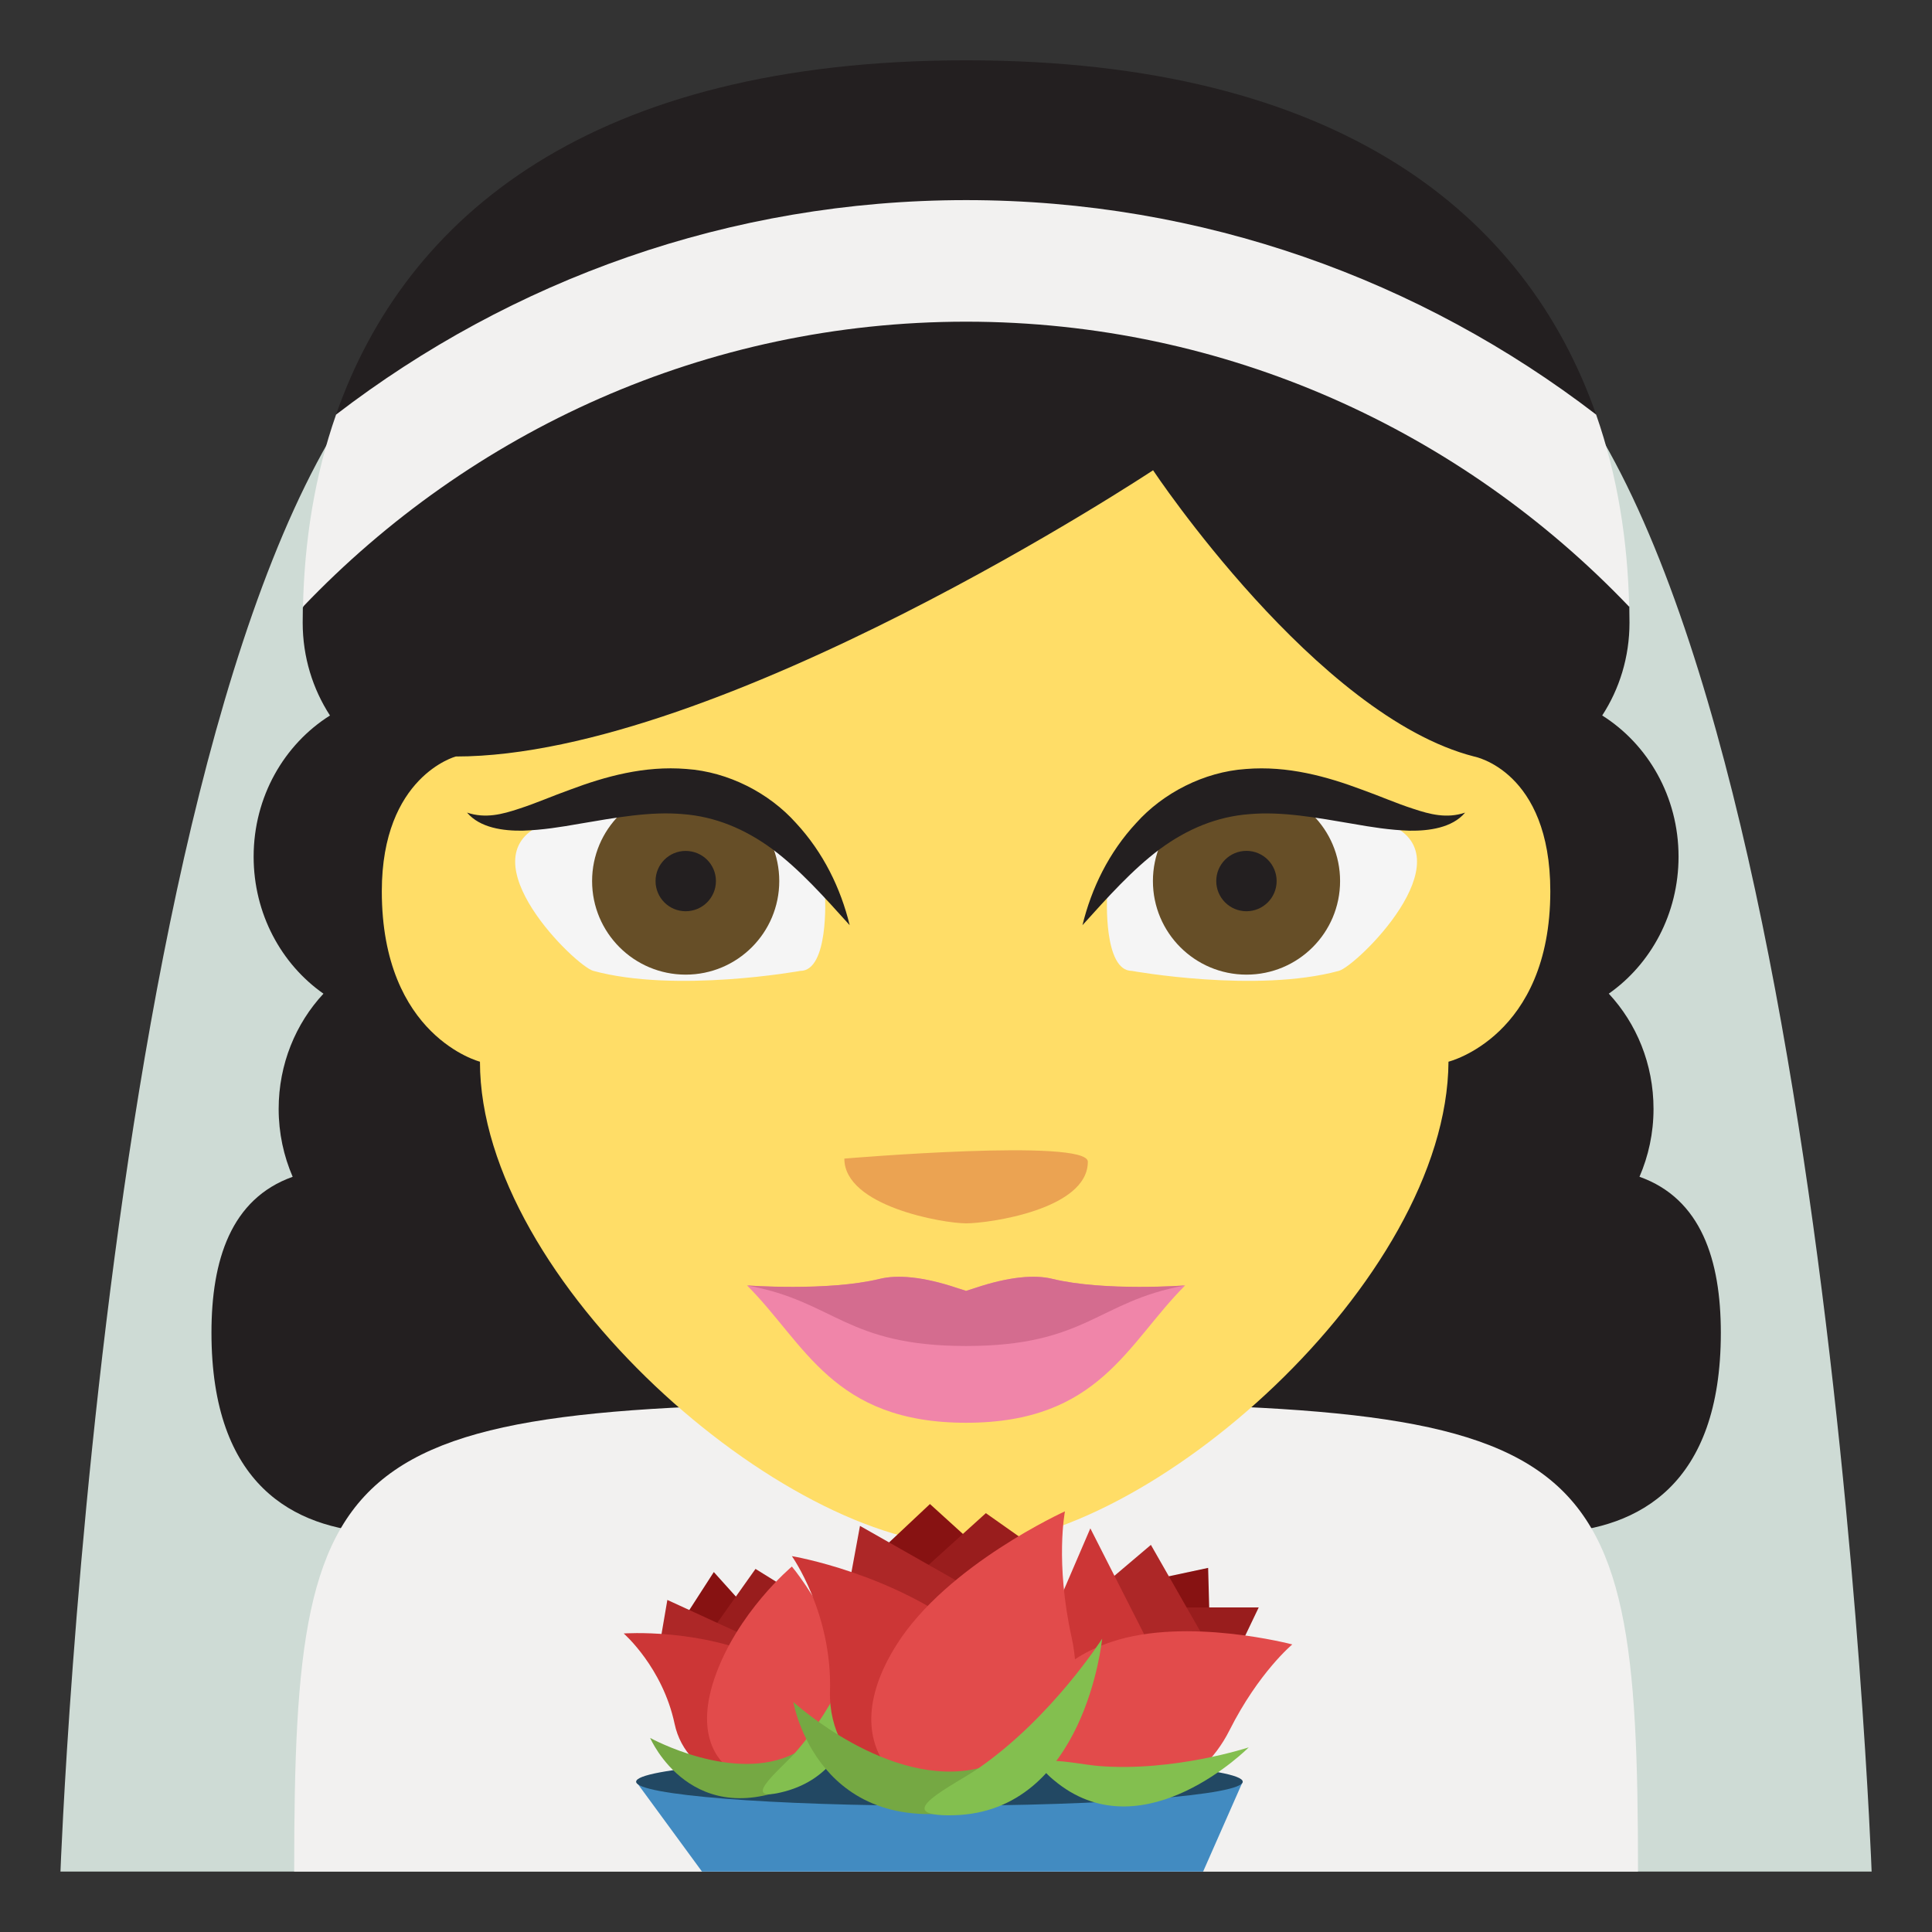 <?xml version="1.0" encoding="utf-8"?>
<!-- Generator: Adobe Illustrator 15.0.0, SVG Export Plug-In . SVG Version: 6.00 Build 0)  -->
<!DOCTYPE svg PUBLIC "-//W3C//DTD SVG 1.1//EN" "http://www.w3.org/Graphics/SVG/1.1/DTD/svg11.dtd">
<svg version="1.1" id="Layer_1" xmlns="http://www.w3.org/2000/svg" xmlns:xlink="http://www.w3.org/1999/xlink" x="0px" y="0px"
	 width="64px" height="64px" viewBox="0 0 64 64" enable-background="new 0 0 64 64" xml:space="preserve">
<rect x="0" y="0" width="64" height="64" fill="#333333" stroke="none"/>
<g>
	<path fill="#CEDBD5" d="M50.003,10.777c-7.045-5.533-28.955-5.533-36,0c-10.412,8.18-12,51.221-12,51.221H62
		C62,61.998,60.41,18.957,50.003,10.777z"/>
	<path fill="#231F20" d="M54.31,38.982c0.297-0.686,0.465-1.445,0.465-2.248c0-1.488-0.566-2.834-1.482-3.818
		c1.393-0.977,2.311-2.645,2.311-4.539c0-1.988-1.016-3.723-2.529-4.676c0.57-0.875,0.904-1.934,0.904-3.074
		c0-0.176-0.002-0.352-0.006-0.527l-1.38-3.67l0.284-2.688c-2.3-6.58-8.46-11.744-20.873-11.744
		c-12.403,0-18.563,5.154-20.868,11.725l0.275,2.708l-1.379,3.703c-0.004,0.165-0.005,0.329-0.005,0.494
		c0,1.141,0.336,2.199,0.904,3.074c-1.514,0.953-2.529,2.688-2.529,4.676c0,1.895,0.92,3.563,2.313,4.539
		c-0.916,0.984-1.484,2.33-1.484,3.818c0,0.803,0.168,1.563,0.464,2.248c-2.048,0.729-2.69,2.764-2.69,5.164
		c0,10.123,10.959,5.67,10.959,5.67h28.082c0,0,10.959,4.453,10.959-5.67C57.003,41.746,56.358,39.711,54.31,38.982z"/>
	<path fill="#F2F1F0" d="M54.261,61.998c0-14.73-1.438-15.533-22.259-15.533c-20.815,0-22.257,0.803-22.257,15.533H54.261z"/>
	<path fill="#F2F1F0" d="M32.004,6.629c-7.84,0-15.072,2.652-20.871,7.105c-0.709,2.023-1.049,4.182-1.096,6.365
		c5.551-5.814,13.344-9.443,21.967-9.443s16.413,3.629,21.964,9.443c-0.047-2.184-0.387-4.342-1.094-6.365
		C47.075,9.281,39.842,6.629,32.004,6.629z"/>
	<g>
		<path fill="#FFDD67" d="M15.899,35.17c0,0-3.251-0.832-3.251-5.645c0-3.811,2.45-4.465,2.45-4.465
			c8.786,0,23.099-9.482,23.099-9.482s5.411,8.146,10.634,9.482c0,0,2.525,0.467,2.525,4.465c0,4.813-3.373,5.645-3.373,5.645
			c-0.045,7.26-9.96,16.018-15.98,16.018C25.981,51.188,15.899,42.43,15.899,35.17z"/>
		<path fill="#EBA352" d="M36.036,38.484c0,1.582-3.28,2.041-4.033,2.041s-4.033-0.561-4.033-2.145
			C27.97,38.381,36.036,37.695,36.036,38.484z"/>
		<g>
			<path fill="#F5F5F5" d="M26.511,32.162c0.947,0,0.821-2.449,0.821-2.449c-2.908-6.502-9.389-2.389-9.389-2.389
				c-2.52,1.127,1.129,4.684,1.714,4.838C22.401,32.906,26.511,32.162,26.511,32.162z"/>
			<g>
				<circle fill="#664E27" cx="22.714" cy="29.186" r="3.1"/>
				<path fill="#231F20" d="M23.716,29.186c0,0.554-0.449,1-1.003,1c-0.551,0-0.997-0.446-0.997-1c0-0.552,0.446-0.998,0.997-0.998
					C23.267,28.188,23.716,28.633,23.716,29.186z"/>
			</g>
			<path fill="#231F20" d="M28.147,30.648c-0.847-0.938-1.653-1.842-2.563-2.521c-0.916-0.674-1.902-1.08-2.973-1.159
				c-1.072-0.094-2.211,0.116-3.416,0.32c-0.603,0.107-1.229,0.208-1.884,0.229c-0.634,0.009-1.409-0.089-1.84-0.599
				c0.608,0.205,1.167,0.057,1.722-0.128c0.558-0.179,1.113-0.425,1.697-0.633c1.155-0.433,2.454-0.798,3.846-0.684
				c1.39,0.095,2.744,0.796,3.631,1.789C27.276,28.244,27.848,29.422,28.147,30.648z"/>
		</g>
		<g>
			<path fill="#F5F5F5" d="M37.494,32.162c-0.946,0-0.821-2.449-0.821-2.449c2.909-6.502,9.391-2.389,9.391-2.389
				c2.518,1.127-1.131,4.684-1.715,4.838C41.605,32.906,37.494,32.162,37.494,32.162z"/>
			<g>
				<circle fill="#664E27" cx="41.292" cy="29.186" r="3.1"/>
				<circle fill="#231F20" cx="41.29" cy="29.186" r="1"/>
			</g>
			<path fill="#231F20" d="M35.858,30.648c0.3-1.227,0.871-2.405,1.78-3.385c0.887-0.992,2.241-1.694,3.631-1.789
				c1.392-0.114,2.69,0.251,3.846,0.684c0.584,0.208,1.14,0.454,1.697,0.633c0.555,0.185,1.113,0.333,1.722,0.128
				c-0.431,0.51-1.206,0.607-1.84,0.599c-0.655-0.021-1.281-0.122-1.884-0.229c-1.205-0.205-2.344-0.414-3.416-0.32
				c-1.07,0.079-2.057,0.484-2.973,1.159C37.512,28.807,36.705,29.71,35.858,30.648z"/>
		</g>
		<g>
			<g>
				<path fill="#F085A9" d="M34.865,42.365c-0.585-0.145-1.439-0.076-2.568,0.303c-0.097,0.029-0.195,0.061-0.294,0.094
					c-0.099-0.033-0.197-0.064-0.294-0.094c-1.129-0.379-1.984-0.447-2.569-0.303c-1.746,0.424-4.393,0.217-4.393,0.217
					c1.924,1.922,2.839,4.549,7.256,4.549s5.332-2.627,7.256-4.549C39.259,42.582,36.612,42.789,34.865,42.365z"/>
				<path fill="#D46C8F" d="M34.865,42.365c-0.585-0.145-1.439-0.076-2.568,0.303c-0.097,0.029-0.195,0.061-0.294,0.094
					c-0.099-0.033-0.197-0.064-0.294-0.094c-1.129-0.379-1.984-0.447-2.569-0.303c-1.714,0.416-4.404,0.215-4.393,0.217
					c2.903,0.521,3.266,2.006,7.256,2.006s4.353-1.484,7.256-2.006C39.27,42.58,36.58,42.781,34.865,42.365z"/>
			</g>
		</g>
	</g>
	<g>
		<polygon fill="#428BC1" points="39.855,61.998 23.254,61.998 21.073,59.021 41.167,59.021 		"/>
		<path fill="#224863" d="M41.167,59.021c0,0.44-4.498,0.796-10.049,0.796c-5.546,0-10.045-0.355-10.045-0.796
			c0-0.439,4.499-0.796,10.045-0.796C36.669,58.226,41.167,58.582,41.167,59.021z"/>
	</g>
	<g>
		<g>
			<g>
				<polygon fill="#871212" points="25.633,54.284 23.646,52.076 22.064,54.53 				"/>
				<polygon fill="#991D1D" points="22.955,54.894 25.027,51.972 27.359,53.42 				"/>
				<polygon fill="#AD2727" points="22.107,53 21.811,54.729 26.413,54.979 				"/>
				<path fill="#CC3636" d="M25.398,54.968c2.902,1.362,2.598,3.185,1.124,3.907c-1.473,0.722-3.78,0.091-4.175-1.771
					c-0.398-1.873-1.686-2.993-1.686-2.993S23.182,53.927,25.398,54.968z"/>
				<path fill="#E24B4B" d="M23.666,55.604c-1.04,3.066,1.489,3.939,2.963,3.219c1.473-0.723,1.99-2.686,1.158-4.385
					c-0.834-1.701-1.555-2.544-1.555-2.544S24.407,53.421,23.666,55.604z"/>
				<path fill="#75A843" d="M26.321,58.083c2.263-1.146,1.702,0.231,0.228,0.953c-3.623,1.776-5.012-1.465-5.012-1.465
					S24.313,59.101,26.321,58.083z"/>
				<path fill="#83BF4F" d="M26.321,58.083c-0.489,0.549-1.907,1.682-0.328,1.262c3.121-0.828,2.524-5.057,2.524-5.057
					S27.775,56.452,26.321,58.083z"/>
			</g>
		</g>
		<g>
			<g>
				<polygon fill="#871212" points="35.893,52.82 40.113,55.349 40.021,51.938 				"/>
				<polygon fill="#991D1D" points="39.771,57.274 36.988,53.248 41.697,53.248 				"/>
				<polygon fill="#AD2727" points="40.74,55.755 38.125,51.176 35.947,53.022 				"/>
				<polygon fill="#CC3636" points="38.604,55.521 34.128,55.261 36.119,50.629 				"/>
				<path fill="#E24B4B" d="M36.832,54.385c-3.5,1.165-2.554,4.064-0.884,4.905c1.669,0.84,3.81-0.041,4.779-1.969
					c0.97-1.926,2.082-2.847,2.082-2.847S39.324,53.554,36.832,54.385z"/>
				<path fill="#83BF4F" d="M36.409,58.502c-0.835-0.066-2.841-0.575-1.372,0.57c2.902,2.263,6.329-1.188,6.329-1.188
					S38.891,58.698,36.409,58.502z"/>
			</g>
		</g>
		<g>
			<g>
				<polygon fill="#871212" points="27.616,52.819 33.8,52.542 30.806,49.823 				"/>
				<polygon fill="#991D1D" points="34.983,51.764 29,53.433 32.658,50.125 				"/>
				<polygon fill="#AD2727" points="33.018,53.12 28.488,50.547 27.873,53.882 				"/>
				<path fill="#CC3636" d="M32.192,54.186v5.497c-2.168,0.48-4.771-1.085-4.697-3.66c0.074-2.59-1.263-4.474-1.263-4.474
					S29.606,52.108,32.192,54.186z"/>
				<path fill="#E24B4B" d="M29.709,54.471c-2.346,3.7,0.703,5.658,2.871,5.178s3.475-2.897,2.921-5.399
					c-0.554-2.503-0.223-4.185-0.223-4.185S31.379,51.834,29.709,54.471z"/>
				<path fill="#75A843" d="M32.412,58.577c3.341-0.788,2.164,0.848-0.004,1.327c-5.332,1.183-6.128-3.524-6.128-3.524
					S29.447,59.276,32.412,58.577z"/>
				<path fill="#83BF4F" d="M32.412,58.577c-0.819,0.566-3.045,1.604-0.834,1.556c4.371-0.097,4.932-5.849,4.932-5.849
					S34.844,56.895,32.412,58.577z"/>
			</g>
		</g>
	</g>
</g>
</svg>
